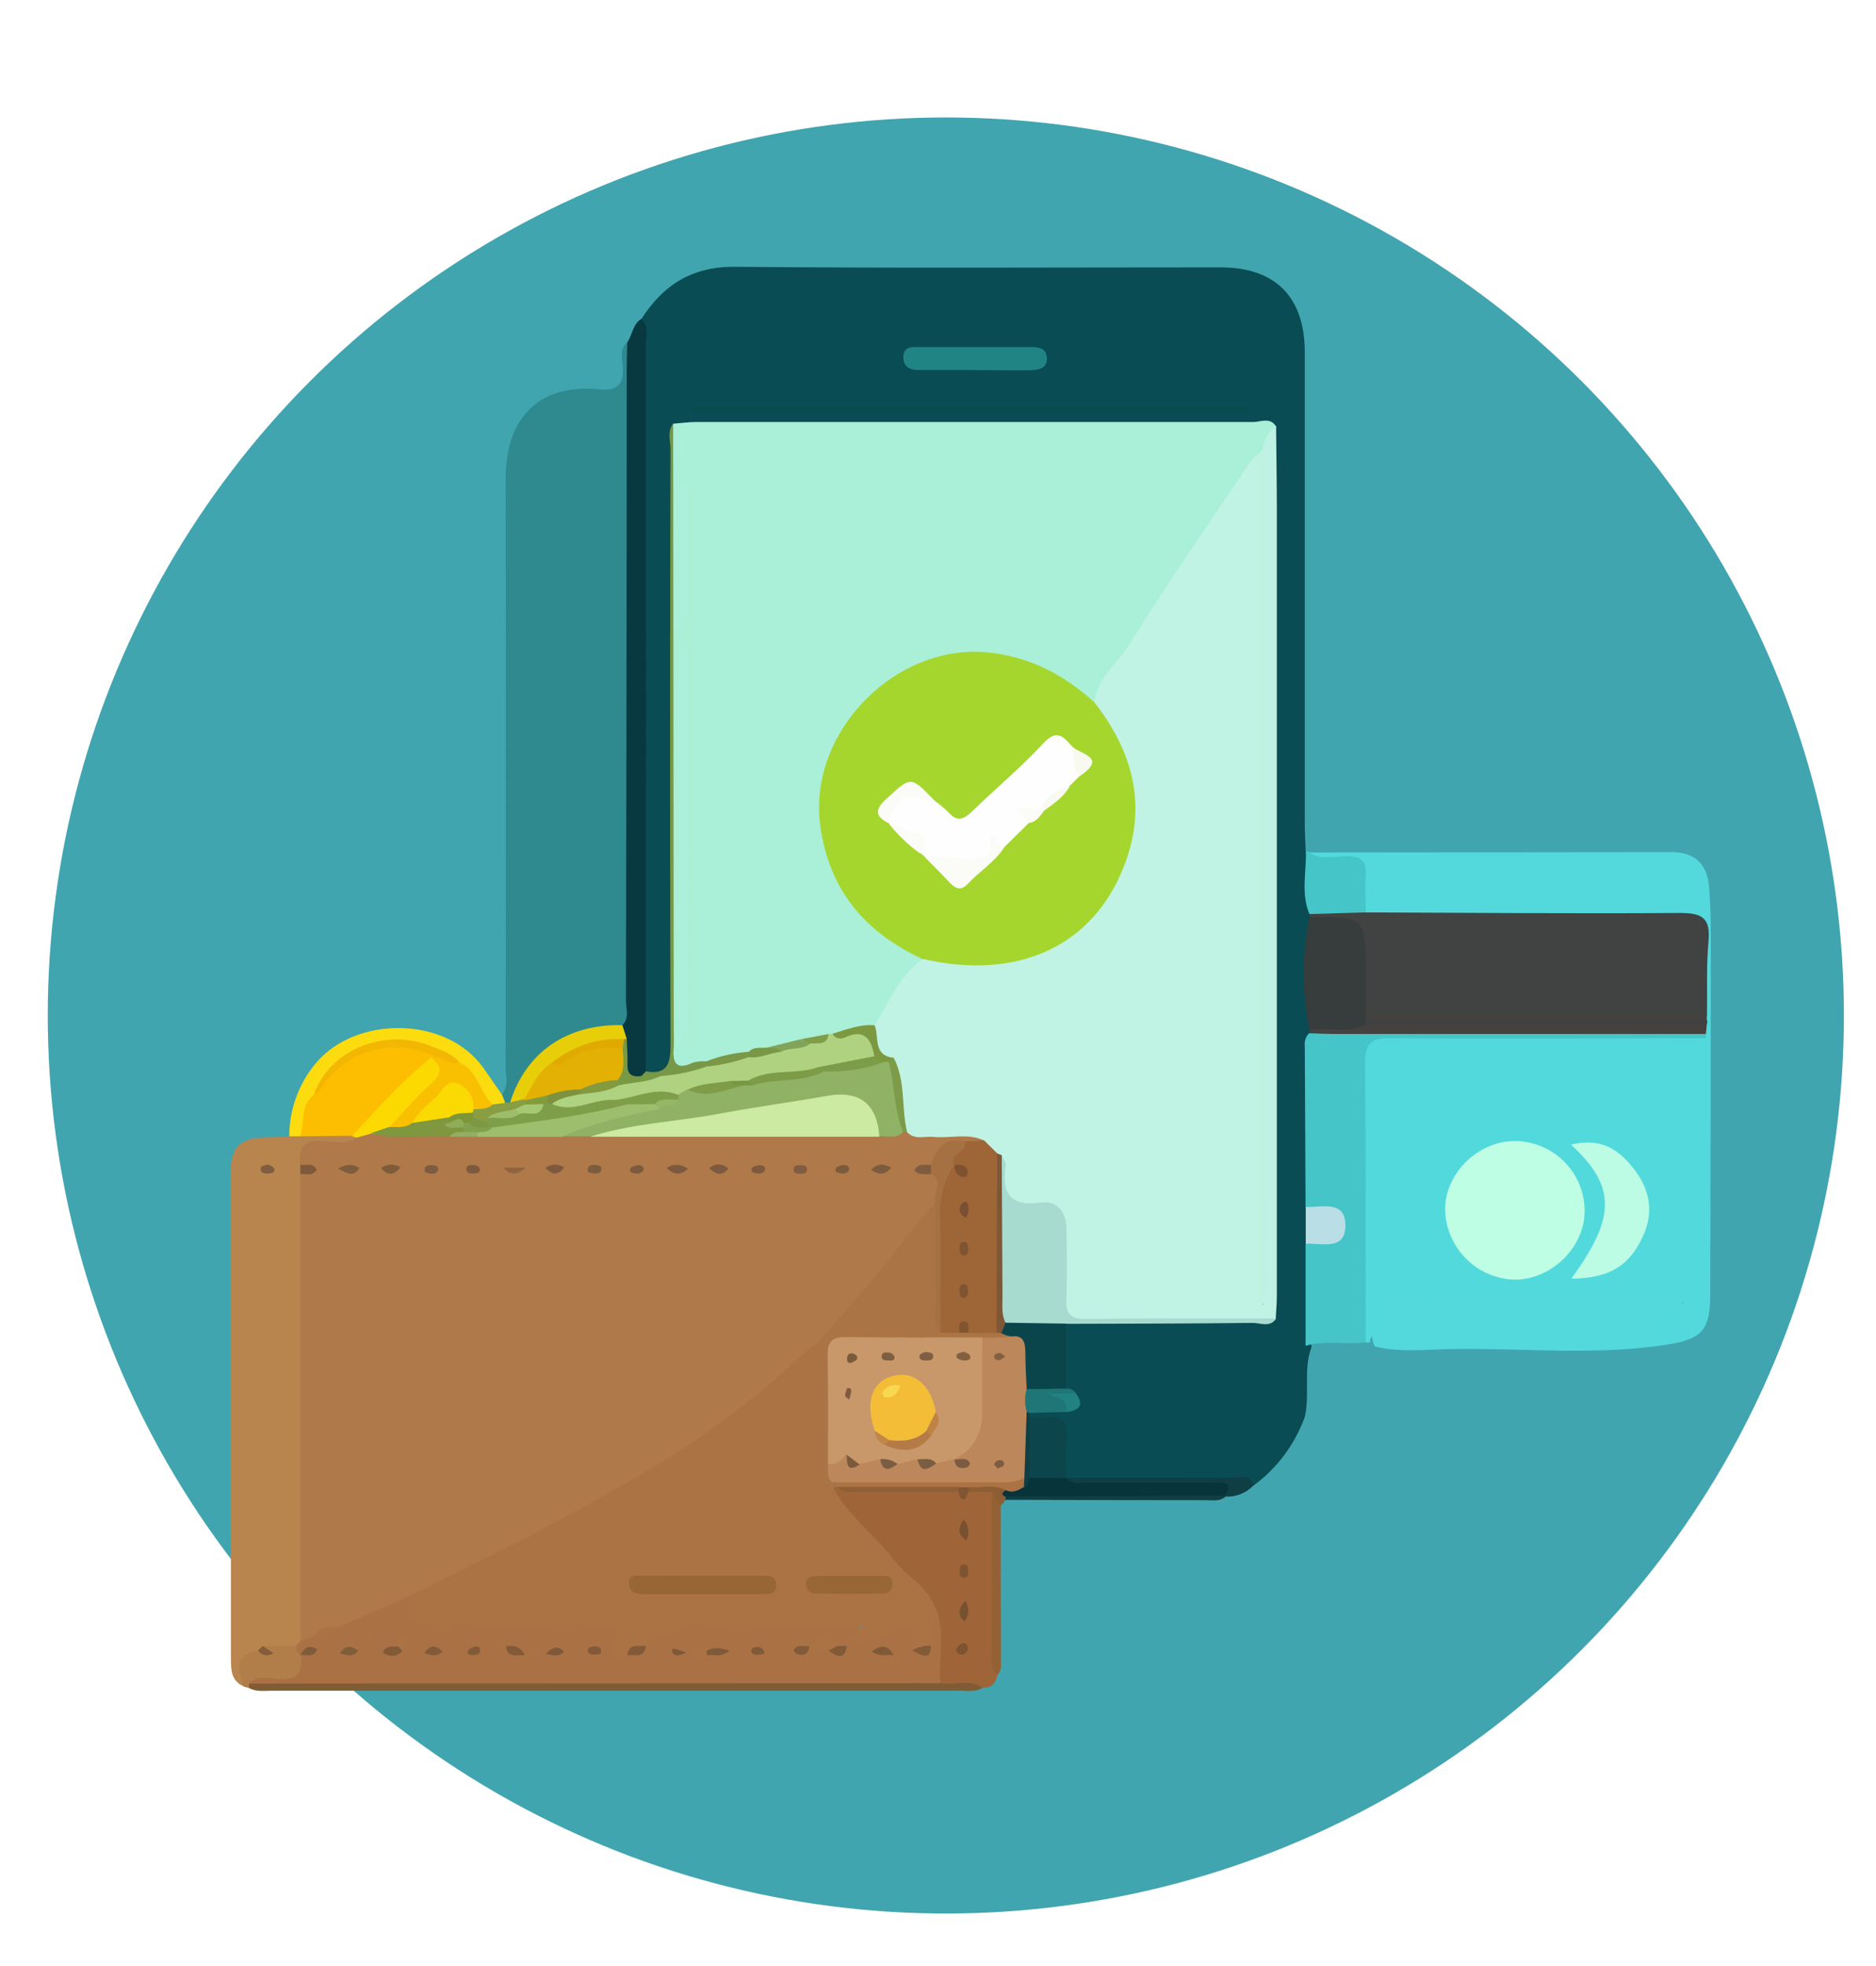 <?xml version="1.0" encoding="utf-8"?>
<!-- Generator: Adobe Illustrator 25.2.0, SVG Export Plug-In . SVG Version: 6.00 Build 0)  -->
<svg version="1.1" id="Layer_1" xmlns="http://www.w3.org/2000/svg" xmlns:xlink="http://www.w3.org/1999/xlink" x="0px" y="0px"
	 viewBox="0 0 993.5 1041" style="enable-background:new 0 0 993.5 1041;" xml:space="preserve">
<style type="text/css">
	.st0{fill:#41A5AF;}
	.st1{fill:#094C53;}
	.st2{fill:#2E8A8E;}
	.st3{fill:#B8854F;}
	.st4{fill:#53D9DC;}
	.st5{fill:#9F6538;}
	.st6{fill:#083941;}
	.st7{fill:#805C34;}
	.st8{fill:#FCDC0E;}
	.st9{fill:#46C5C8;}
	.st10{fill:#B17E49;}
	.st11{fill:#946134;}
	.st12{fill:#0F3E45;}
	.st13{fill:#8D5D33;}
	.st14{fill:#AAF0D8;}
	.st15{fill:#414242;}
	.st16{fill:#45C5C8;}
	.st17{fill:#BFF2E5;}
	.st18{fill:#A7DBCF;}
	.st19{fill:#373C3D;}
	.st20{fill:#44413E;}
	.st21{fill:#779846;}
	.st22{fill:#218484;}
	.st23{fill:#0B454C;}
	.st24{fill:#094C4C;}
	.st25{fill:#0C464C;}
	.st26{fill:#BADEE6;}
	.st27{fill:#207576;}
	.st28{fill:#218281;}
	.st29{fill:#E8CD09;}
	.st30{fill:#899E43;}
	.st31{fill:#AF794A;}
	.st32{fill:#AA7244;}
	.st33{fill:#FDBE01;}
	.st34{fill:#FCDA01;}
	.st35{fill:#805D3E;}
	.st36{fill:#7E593B;}
	.st37{fill:#835D39;}
	.st38{fill:#52D9DC;}
	.st39{fill:#3F4245;}
	.st40{fill:#AB7344;}
	.st41{fill:#8E5E34;}
	.st42{fill:#775231;}
	.st43{fill:#775131;}
	.st44{fill:#7D5330;}
	.st45{fill:#7F5430;}
	.st46{fill:#805531;}
	.st47{fill:#789A44;}
	.st48{fill:#F9C002;}
	.st49{fill:#F3B602;}
	.st50{fill:#06343A;}
	.st51{fill:#C0F3E4;}
	.st52{fill:#A5D62E;}
	.st53{fill:#AFD281;}
	.st54{fill:#BFF3DF;}
	.st55{fill:#ABF0DA;}
	.st56{fill:#AAEFD4;}
	.st57{fill:#7C9942;}
	.st58{fill:#7A9846;}
	.st59{fill:#80A55A;}
	.st60{fill:#799845;}
	.st61{fill:#809D4A;}
	.st62{fill:#7D5736;}
	.st63{fill:#BC875A;}
	.st64{fill:#AB7445;}
	.st65{fill:#E3B004;}
	.st66{fill:#E1AA01;}
	.st67{fill:#FADA02;}
	.st68{fill:#7F9E4A;}
	.st69{fill:#A6C774;}
	.st70{fill:#9DBD6B;}
	.st71{fill:#7D9636;}
	.st72{fill:#829C3B;}
	.st73{fill:#7B9945;}
	.st74{fill:#9E6537;}
	.st75{fill:#90B265;}
	.st76{fill:#CCEAA1;}
	.st77{fill:#9DBE6C;}
	.st78{fill:#A57143;}
	.st79{fill:#7F973F;}
	.st80{fill:#7C9C49;}
	.st81{fill:#7E5C3A;}
	.st82{fill:#8F643E;}
	.st83{fill:#7D5B3F;}
	.st84{fill:#7E5C3D;}
	.st85{fill:#7D593E;}
	.st86{fill:#7D5A3F;}
	.st87{fill:#805C40;}
	.st88{fill:#7C5B3D;}
	.st89{fill:#7E593D;}
	.st90{fill:#7F5C3E;}
	.st91{fill:#7C5C3E;}
	.st92{fill:#7F5B3F;}
	.st93{fill:#7D5A3E;}
	.st94{fill:#7E5A3D;}
	.st95{fill:#93AE61;}
	.st96{fill:#845B3A;}
	.st97{fill:#825A38;}
	.st98{fill:#815D39;}
	.st99{fill:#825A39;}
	.st100{fill:#825B3A;}
	.st101{fill:#815B38;}
	.st102{fill:#7F5A39;}
	.st103{fill:#825B39;}
	.st104{fill:#805B39;}
	.st105{fill:#815A38;}
	.st106{fill:#7F5A3A;}
	.st107{fill:#815A3A;}
	.st108{fill:#7E5938;}
	.st109{fill:#BEFEE4;}
	.st110{fill:#BCFCE4;}
	.st111{fill:#986635;}
	.st112{fill:#996636;}
	.st113{fill:#849A3E;}
	.st114{fill:#FDFEFD;}
	.st115{fill:#FBFBF7;}
	.st116{fill:#F8FAF1;}
	.st117{fill:#7D9C48;}
	.st118{fill:#7F9E49;}
	.st119{fill:#7F9D48;}
	.st120{fill:#7C923F;}
	.st121{fill:#799742;}
	.st122{fill:#C8986B;}
	.st123{fill:#7B5B41;}
	.st124{fill:#7B5D42;}
	.st125{fill:#7A5D42;}
	.st126{fill:#7D5C44;}
	.st127{fill:#826041;}
	.st128{fill:#7B5A3C;}
	.st129{fill:#805530;}
	.st130{fill:#8FAC59;}
	.st131{fill:#82A14D;}
	.st132{fill:#7F5431;}
	.st133{fill:#7E5230;}
	.st134{fill:#795031;}
	.st135{fill:#96B767;}
	.st136{fill:#F4BD38;}
	.st137{fill:#B57B47;}
	.st138{fill:#7E5F43;}
	.st139{fill:#816042;}
	.st140{fill:#BF8345;}
	.st141{fill:#7D5F42;}
	.st142{fill:#795B3C;}
	.st143{fill:#C0864A;}
	.st144{fill:#7F5A3F;}
	.st145{fill:#FAD750;}
</style>
<circle class="st0" cx="500.9" cy="537.8" r="475.6"/>
<g>
	<path class="st1" d="M691,750.4c-5.3,14.6-14.7,27.2-27.2,36.4c-27-1.6-53.9-0.3-80.9-0.8c-5.7,0-11.5,0.8-16.9-1.9
		c-3.7-2.8-5.4-7.5-4.5-12c1.8-12.6-3.6-19.1-15.9-20.5c-1.1-0.8-1.6-2.3-1.2-3.6c5-4.6,11.1-3,16.8-3.4c3.3-0.5,8.8,0.9,5-5.8
		c-1.9-1.8-3.2-4-4-6.4c-0.8-10.9-3.7-22.1,2.6-32.4c4.8-3.1,10.3-2.5,15.5-2.5c25.8,0,51.7,0,77.5,0c4.8,0,10.1,1.3,13.6-3.6
		c2.1-5.6,1.2-11.5,1.2-17.2c-0.3-143.9,0-287.8-0.2-431.7c0-5,0.9-9.9-1.5-14.6c-4.2-3.5-9.3-2.8-14.2-2.8c-96.2,0-192.5,0-288.7,0
		c-2.5-0.3-4.9,0.2-7.1,1.4c-4.5,5-2.9,11-2.9,16.5c-0.1,99.1-0.1,198.3,0,297.4c0,5,0.2,9.9-0.2,14.9c-0.9,11.5-4.1,13.5-16.2,10.4
		c-3.9-5-3.5-10.8-3.5-16.5c-0.1-122.2-0.1-244.4,0-366.6c0-5.4,1.7-10.6,1.4-15.9c11.6-18.2,26.8-28.1,49.8-27.9
		c85.7,0.8,171.4,0.3,257.1,0.3c29.1,0,44.6,15.7,44.6,45.1c0,83.2,0,166.5,0,249.7c0,5,0.3,9.9,0.5,14.9c5.7,9.9,1.6,21.1,3.9,31.5
		c0.1,1.4,0.1,2.9,0,4.3c-1.3,19.3-1.3,38.7,0,58c0.1,1.5,0.1,3,0,4.5c-1.7,29.7,0,59.6-0.9,89.3c0.3,6.9,0.3,13.9,0,20.8
		c0.4,18,0.4,35.9,0,53.9C690.1,725.3,693.8,738.2,691,750.4z"/>
	<path class="st2" d="M265.8,579.7c3.7-4.3,2-9.5,2-14.3c0.1-104.1,0.1-208.2,0-312.3c0.1-25,10.9-41.5,30.8-46
		c6-1.3,12.2-1.6,18.4-0.9c10.8,1.2,13.8-3.5,12.7-13.4c-0.4-3.9-1.4-8.3,2.5-11.5c4.6,4.6,4,10.6,4,16.3
		c0.1,109.5,0.1,219.1,0,328.6c0.4,4.9-0.4,9.9-2.2,14.5c-2.1,3.6-5.6,4.5-9.4,5c-25.3,2.2-42.6,15.2-52.7,38.2
		c-0.8,1.1-2,1.7-3.3,1.7C266.1,584.4,264.3,582.9,265.8,579.7z"/>
	<path class="st3" d="M129.3,893.2c-6.7-2.7-7-8.5-7-14.3c0-86.4,0-172.8,0-259.2c0-12.2,5.1-16.9,17.3-17.3c4.5-0.2,9-0.3,13.5-0.5
		c1.8-1.2,3.8-2.2,6-2.8c8.6-1.1,17.4-0.9,26,0.4c1.3,0.4,2.5,1.1,3.5,2c-1.7,9-9.1,5.9-14.4,6.3c-6.8,0.5-12.2,1.6-11.9,10.1
		c0,2.2,0,4.3,0.2,6.5c0.6,77.6,0.2,155.2,0.2,232.7c0,3.3-0.3,6.6-1,9.9c-0.4,2.2-1.6,4.2-3.3,5.7c-5,3-10.4,2.1-15.7,2.5
		c-1.8,0.1-3.5,0.6-5.1,1.4C127.4,878.1,132.6,887.8,129.3,893.2z"/>
	<path class="st4" d="M693.7,451.5l191.7-0.2c11.9,0,18.5,6.1,19.6,17.7c0.8,8.6,1,17.3,1,25.9c0,63.5-0.1,127-0.3,190.5
		c0,17.2-3.5,22.3-16.8,25.6c-40.7,7.8-81.9,2.5-122.8,3.5c-12.6,0.3-25.5,1.7-38-1.4c-5.3-10.1,3.9-27.8,15.1-27.4
		c25.9,1,51.6-1.7,77.5-0.8c10.2,0.3,19,0.9,20.9,13.7c0.5,3.7,3.8,6.1,7.4,7.9c-5.8-14.9-2.1-20.8,13.2-21.3
		c6.6-0.4,13.2-0.2,19.8,0.3c3.8,0.4,8,1.2,9.1,5.2c1.5,5.5-4.1,5-7,6.5c-1.8,1-3.8,1.6-4.6,4.5c2.1,2.7,6,3.1,8.6,1
		c0.6-0.5,1.2-1.1,1.6-1.8c4.6-7.8,11.3-14.1,11-25c-0.8-41.1-0.4-82.3-0.3-123.4c0-1.3,0-2.7,0.1-4c0-2.1,0-4.1,0-6.2
		c0-1.4,0-2.8,0-4.3c0-1.4-0.1-2.9-0.3-4.4c-0.2-10.3,0-20.6-0.2-30.9c-0.2-14.1-1.4-15.5-15.7-15.6c-47-0.2-93.9,0-140.8-0.1
		c-6.5,0-13.2,0.8-19.4-2.3c-5.1-4.3-4.4-10.3-4.4-15.9c0-8.2-3.3-11.7-11.7-11.9C702.9,456.8,696,459.4,693.7,451.5z"/>
	<path class="st5" d="M528.3,886.9c-0.8,4.4-3.2,7-7.9,7c-7.6-1.1-15.6,2.3-23-1.9c-6-11.8-0.6-24.8-3.6-36.8
		c-1.5-5.2-4.5-9.7-8.6-13.1c-14.3-12.9-25.8-28.4-39.3-42.1c-3.4-3.4-9-7.1-3.6-13.2c1.3-0.4,2.6-0.6,3.9-0.4
		c19.3,0.9,38.7-0.7,57.9,0.8c3.9,1.7,7.8,2.6,11.9,0.4c4.3-0.5,8.4-0.5,11,3.8c1.7,26.9,0.3,53.9,0.7,80.8
		C527.5,877.1,527.7,882,528.3,886.9z"/>
	<path class="st6" d="M329.6,542.9c3.9-3.8,1.9-8.6,1.9-12.9c0.2-111.3,0.4-222.6,0.4-333.8c0-5,0.2-9.9,0.3-14.9
		c2.7-4,2.9-9.5,7.3-12.4c4.5,4,2.5,9.3,2.5,14c0.1,128.1,0.1,256.3,0,384.4c-0.4,2.1-2,3.8-4.1,4.2c-13.5-1.2-7.3-12.2-9.3-19
		C328.6,549.2,327.1,545.9,329.6,542.9z"/>
	<path class="st7" d="M497.9,891.3c7.4,1.3,15.4-2.3,22.4,2.5c-3.8,2.5-8,1.6-12.1,1.6c-121.5,0-243,0-364.5,0
		c-4.1,0-8.3,0.7-12.1-1.6c-0.6-1.6,0.1-3.4,1.7-4.1c12.1-3.4,24.6-2.1,36.8-2.2c103.8-0.3,207.6-0.3,311.3,0
		C487.2,887.5,493.2,887.1,497.9,891.3z"/>
	<path class="st8" d="M159,601.8h-5.8c0-14.1,4.9-27.7,13.9-38.5c20.8-25.4,69.1-25.6,88.9,2.3c3.3,4.7,6.5,9.4,9.9,14.2l1.7,4.4
		c-1.4,2.1-4.1,3.1-6.5,2.5c-9.9-4.6-10.2-17.3-19.7-22.3c-17.3-12-35.4-14.4-54.5-4.2c-8.4,4.5-15,11.7-18.7,20.5
		C163.5,586.9,165.2,596.1,159,601.8z"/>
	<path class="st9" d="M693.7,451.5c5.9,4.2,12.6,2,18.9,1.9c7.7-0.1,11.4,2,10.7,10.3c-0.5,6.5,0,13,0,19.5
		c-9.8,5.8-19.8,4.6-29.8,1c-4.6-10.8-1.7-22.1-1.9-33.1C692.3,450.8,693.1,451,693.7,451.5z"/>
	<path class="st10" d="M131.9,891.7c0,0.7,0,1.5-0.2,2.2l-2.5-0.6c-3.6-8.7-5.2-16.6,7.4-19.1c3.8,2.2,2-1.2,2.5-2.5h17.3
		c2,1.5,3.6,3.5,4.4,5.9c0.4,1.2,0.7,2.5,0.7,3.8c0.2,6.8-3.1,9-9.7,9S138.4,888.6,131.9,891.7z"/>
	<path class="st11" d="M528.3,886.9c-4.5-3.3-3-8.1-3-12.4c0-28.1,0-56.3,0-84.4c6.1-0.4,3.3,5,4.7,7.4c0,27.1,0,54.2,0.1,81.3
		C530.1,881.5,530.7,884.5,528.3,886.9z"/>
	<path class="st12" d="M564.8,782.5c29.2,0,58.4,0,87.6,0.1c4.1,0,9.5-2.5,11.4,4.1c-3.8,4-9.1,6.1-14.6,5.9l-1.7-1.2
		c-3.4-4.2-8.3-2.8-12.6-2.9c-18.4-0.2-36.8,0-55.2-0.2c-5.2,0-10.8,0.8-14.9-3.9C564.8,784,564.8,783.3,564.8,782.5z"/>
	<path class="st12" d="M649.1,792.6c-3.2,2.7-7,1.9-10.6,1.9c-35.4,0-70.7-0.1-106.1-0.2c-0.2-1.6,0.7-3.2,2.2-3.9
		c10.4-2.9,21-1.9,31.6-1.9c22.5,0,44.9,0,67.3,0c5.2,0,10.7-0.8,15.2,3.2L649.1,792.6z"/>
	<path class="st13" d="M532.4,792.6c0.1,0.6,0.1,1.3,0,2l-2.5,2.9l-4.7-7.4h-12.4c-0.8-1-0.7-2.5,0.3-3.4c5.6-3,12.4-3.1,18.1-0.4
		C534.2,787.9,532.6,790.3,532.4,792.6z"/>
	<path class="st14" d="M356.5,224.4c4.1-0.3,8.1-0.9,12.2-0.9c98.3,0,196.7,0,295,0c4,0,9-2.8,12.2,2.5c-2.5,4.2-3.1,9.2-5.9,13.1
		c-0.9,1.4-1.9,2.8-3,4.1c-28.1,41.5-55.6,83.4-83.7,124.7c-0.9,1.8-2.3,3.4-4,4.6c-6,0-9.3-5-13.6-7.8
		c-34.7-24.5-76-21.2-105.3,8.5c-30.8,31.2-30.5,81.6,0.7,112.4c4.3,4.2,9,7.9,14.1,11.1c4.8,3,10.7,4.5,13.7,9.9
		c-6.9,13.5-15.5,26.1-25.6,37.5c-6.9,2.6-14.1,3.8-21.2,5.9c-1.2,0.3-2.5,0.5-3.6,0.7c-5,0.3-9.5,2.2-14.3,2.7
		c-5.9,1.3-12,2.2-17.8,3.8c-3.7,0.8-7.4,1.7-11,2.8c-8,2-16.2,3.4-24.2,5.6c-15.3,2.3-15.3,2.3-15.4-12.9c0-105.8,0-211.5,0-317.3
		C355.4,231.7,355.6,228,356.5,224.4z"/>
	<path class="st15" d="M693.4,484.1l29.9-0.9c55.5,0.2,111,0.7,166.4,0.3c11.7,0,16.2,2.6,15.1,14.9c-1.2,13-0.6,26.2-0.8,39.4
		c-4,3.7-9,3.5-13.9,3.5c-51.3,0-102.6,0-153.9,0c-4.1,0.4-8.2-0.2-12-1.9c-4.8-3.9-4.3-9.5-4.5-14.9c-0.3-5.7,0-11.5,0-17.3
		c-0.1-16.1-0.1-16.1-15.8-17.8c-3.7-0.4-7.4-0.5-10.2-3.6C693.5,485.2,693.5,484.6,693.4,484.1z"/>
	<path class="st16" d="M723.2,710.9c-10.5,1.4-21.3-1.2-31.8,1.8c0-18,0-36,0-53.9c3.1-3.2,7.6-2.5,11.4-3.6c3.3-1,6.1-2.7,5.7-6.7
		c-0.3-3.3-2.9-4.7-5.7-5.5c-3.8-1.1-8.2-0.4-11.4-3.6c-0.1-28.5-0.3-57-0.4-85.5c-0.3-2.5,0.5-4.9,2.3-6.7c4.6-3.7,10.1-3,15.4-3
		c59.8,0,119.5,0,179.3,0c5.3,0,10.8-0.8,15.3,3.3c0.1,0.8,0.1,1.7,0,2.5c-5.4,5.1-12.3,4.1-18.7,4.2c-46.5,0-93,0-139.5,0
		c-17.6,0-18,0.4-18,17.9c0,38.7,0,77.4,0,116.1C727.4,695.9,726.1,703.7,723.2,710.9z"/>
	<path class="st17" d="M668.7,238.2c0.8-5,2.5-9.5,7.1-12.3c0.1,14.9,0.4,29.7,0.4,44.6c0,138.5,0,277,0,415.6
		c0,4.1-0.4,8.2-0.6,12.4c-1.2,0.6-2.7,0.2-3.3-1c-0.1-0.2-0.2-0.4-0.2-0.6c0.7-21.2,0-42.4,0.4-63.6c-0.1,16.6,0,33.1-0.3,49.7
		c0,2.5,3.6,9.2-4.7,7.2c-2.9-4.5-2.3-9.5-2.3-14.4c0-139.9,0-279.7,0-419.5C665.2,249.9,665.3,243.8,668.7,238.2z"/>
	<path class="st18" d="M673.7,698.2l2.1,0.2c-3.3,4.8-8.3,2.2-12.4,2.2c-32.9,0.4-65.7,0.4-98.6,0.5c-10.8,5.7-21.8,4.5-32.8,1
		c-3.3-2.5-5.1-6.5-5-10.6c-0.4-24.4-0.6-48.8,0.1-73.2c0.1-2,0.9-4,2.1-5.6c7.4-1.5,6.5,4.8,6.8,8.3c0.6,8,4.1,11.3,12.2,12.2
		c15.6,1.8,19.8,6.8,20.3,22.4c0.3,8.6,0.4,17.3,0,25.9c-0.4,9.5,3.6,13.3,13.1,13.2c24.8-0.2,49.5-0.2,74.3,0
		C662,694.7,668.3,694,673.7,698.2z"/>
	<path class="st19" d="M693.5,485.7c29.7,0,29.7,0,29.7,30v22c0.9,1.1,1.5,2.5,1.5,3.9c-0.1,1.4-0.7,2.8-1.8,3.8
		c-9.8,1.6-19.7,1.6-29.5-0.2C689.5,525.5,689.5,505.3,693.5,485.7z"/>
	<path class="st20" d="M693.5,545.1c9.9-1.3,20.2,2.7,29.7-2.5c3.9-3.2,8.6-2.5,13.1-2.5c51.5,0,103,0,154.5,0
		c4.5,0,9.1-0.7,13.1,2.5c-0.1,1.6-0.3,3.2-0.5,5c-65.1,0-130.1,0-195.2,0c-5,0-9.9-0.2-14.9-0.4
		C693.5,546.5,693.5,545.8,693.5,545.1z"/>
	<path class="st21" d="M356.5,224.4c0.1,106.8,0.2,213.7,0.3,320.5c0,3.3,0.2,6.6,0,9.9c-0.7,7.9,1.1,12.2,10.1,8
		c2.4-0.7,4.9-0.9,7.4-0.7c0.8,1.1,0.9,2.6,0.2,3.9c-7.2,6.7-16.4,6.2-25.2,7.2c-3.5-0.2-7.1-0.3-9.7-3.3l2.5-2.5
		c10.7,1.8,13-3.4,13-13.3c-0.3-105.5-0.3-211,0-316.5C355,233.2,353.3,228.4,356.5,224.4z"/>
	<path class="st22" d="M516.5,196h-29.6c-4.6,0-8.4-1.3-8.5-6.6c-0.1-6.2,4.7-5.6,8.8-5.6c19.3,0,38.6,0,57.9,0c4.2,0,9,0.1,9.3,5.6
		c0.3,6.3-5,6.6-9.5,6.7C535.4,196.2,526,196,516.5,196z"/>
	<path class="st23" d="M532.3,700.5l32.5,0.5c0,11.4,0,22.9,0,34.3c-6.6,5.2-13.7,3.9-21,1.9c-4.8-3.1-4.3-8.2-4.6-12.9
		s0-9.7-4.2-13.3c-2.1-1.4-4-3-5.6-5C528.7,703.4,528.7,701,532.3,700.5z"/>
	<path class="st24" d="M366.9,215.8h293.6v1.7H366.7L366.9,215.8z"/>
	<path class="st25" d="M545.2,750.4c2.9,0.2,5.8,0.2,8.6,0c8.7-1.1,11.8,2.6,11.1,11.2c-0.6,7-0.1,14-0.1,21l0,0
		c-6.8,5.1-13.6,4.5-20.5,0.4C540.5,772,539.3,761.1,545.2,750.4z"/>
	<path class="st26" d="M691.5,639.2c8.4,0.4,21-3.9,21,9.8c0,13.6-12.6,9.2-21,9.7C691.5,652.3,691.5,645.7,691.5,639.2z"/>
	<path class="st27" d="M543.7,735.7l21.1-0.3c2-0.1,4,0.8,5.1,2.5c-3.8,3.8-8.9-0.4-12.4,1.5c5.2,0,11.6-1.1,7.4,8.4l-19.8,0.5
		c-1.4,0.6-3,0.1-3.8-1.2C539.7,742.8,538.4,738.6,543.7,735.7z"/>
	<path class="st28" d="M564.8,747.9c0.9-7.4-4.8-7.7-9.9-9.9h14.9C574.7,744.6,571,746.9,564.8,747.9z"/>
	<path class="st12" d="M543.7,747.8c0.5,0.2,1,0.3,1.4,0.6c0,0.7,0,1.4,0.1,2.1v32.2c1,3.2,1.2,5.8-3.6,4.3c-1.4-1.8-2.2-4-2.5-6.2
		C540.2,769.7,534.6,757.7,543.7,747.8z"/>
	<path class="st29" d="M329.6,542.9l2.3,7.3c-0.9,0.8-1.9,1.4-2.9,2c-12.1,2-24,4.5-33.9,12.4c-7.8,4.5-10.2,13.8-17,19.1
		c-2.6,1.1-5.2,3.6-8,0.3C278.5,557.2,300.2,542.3,329.6,542.9z"/>
	<path class="st30" d="M269.9,583.9l8-1.9c0.3,0.5,0.6,0.9,0.9,1.4c0.2,1.1,0.1,2.3-0.3,3.3c-1.4,1.8-3.5,3-5.7,3.3
		c-4.2,1.3-8.6,1.8-12.4,4.2c-0.9,0.7-1.9,1.2-3,1.6c-3,0.7-6-0.6-7.6-3.1c-0.5-1.1-0.8-2.3-0.7-3.5c0.2-1.2,0.8-2.2,1.7-3.1
		c3.1-2.7,6.9,0.1,10.2-1.2l6.6-0.8C268.3,584,269.1,583.9,269.9,583.9z"/>
	<path class="st31" d="M159.1,869.2V621.6c2.5-1.6,2.2-3.2,0-4.8c-1.3-9.2,1.8-13.5,11.9-12.6c5.8,0.5,12.2,2.1,17.8-1.8
		c1.8-3.2,5.4-5,9.1-4.4c13.5,1.4,27,0,40.5,0.5h15.5c14.5,0.3,28.9-0.5,43.4-0.3c5.4,0.5,10.8,0.2,16.3,0.3
		c49.8-0.2,99.5-0.9,149.3-0.3c5.1,0.4,10.2,0.2,15.2-0.5c1.4-0.1,2.9-0.1,4.3,0c8.5,1.1,17.2,0.5,25.7,0.9c4.7,0.2,10.1-0.7,12.8,5
		c-1.7,3.6-5.2,3.7-8.5,4.2c-8.8-1.8-13.3,3.7-17.2,10.1c-0.7,0.7-2.1,0.5-2.5,1.9c0.8,0.1,1.5,0.4,2.2,0.8
		c6.5,4.3,3.8,10.1,2.6,15.7c-9.9,16.5-22.6,30.8-34.7,45.6c-8.5,10.9-17.8,21.2-28,30.6c-37.1,36-79.8,64.2-125.1,88.9
		c-31.4,17.1-63.3,33.1-95.7,48c-11,5.8-22.4,10.6-34.3,14.4c-4.5,0.7-8.7,2.2-12.6,4.6C164.6,869.4,162,870.9,159.1,869.2z"/>
	<path class="st32" d="M178.8,861.8l34.7-14.9c4.6-1.3,5,2.7,7,5c5.3,6.1,9.6,15.7,20.3,7.2c2.4-1.7,5.4-2.3,8.3-1.8
		c21.9,2.7,44,3.2,66,1.5c8.9-0.6,15.9,1.2,12.8,12.9c-0.9,3.5,1.2,4.2,4.2,3c3.8-0.7,7.3-2.4,10.2-5c11-9,25.3-12.9,39.3-10.5
		c18.5,2.5,36.8-4.1,55.2-0.7c2.5,0.2,5,0.2,7.4,0.1c4,0.2,9.5-0.8,11.2,3.3c2,4.8-4.6,5.8-6.5,9.2c-1.1,1.4-2.9,2.1-4.6,1.8
		c-4.8-3-9.9-4.2-15.1-1.6c0,0-0.3,0-0.4,0.3c1-1.3-0.3,0.7,1-0.5c2.5,3.5,5.4,2.3,8.5,1.4c3.9,0.9,8,3.5,11-1.7
		c7.6-9.1,19.1-8.3,29.1-10.5c8.4-1.9,7.6,6.1,8.1,11.5c2.7,2.5,3.9,0.9,4.7-1.7c1.3-6.2-0.5-13,4.4-18.3
		c5.2,12.9,1.2,26.4,2.5,39.6l-366,0.2c4.3-4.8,10.1-2.8,15.1-2.5c10.1,1,13.4-3.2,12.1-12.6c1.6-0.2,0.4,1.4,0.8-0.1
		c0.2-0.8-0.6-0.9-0.8,0.1c-1.7-1-2.7-3-2.5-5l2.5-2.5l7.4-2.5C170.1,863.8,176.1,866.6,178.8,861.8z"/>
	<path class="st33" d="M159,601.8c2.5-7.4-0.2-16.4,7.4-22.1c16.4-25.7,38.9-33.4,64.7-22.1c0.4,1.1,0.2,2.4-0.6,3.3
		c-10.8,9.4-20.2,20.3-30.5,30.2c-3.9,4.2-8.5,7.8-13.5,10.4L159,601.8z"/>
	<path class="st34" d="M186.4,601.7c13.3-14.5,26.6-29.1,41.9-41.7c9.9,5.6,10.3,6.9,2.8,14.7c-7.8,8.2-15.7,16.5-24.3,24
		c-3.1,1.8-6.8,2.4-10.4,1.7l-7.6,2.1L186.4,601.7z"/>
	<path class="st35" d="M142,616.7c0.8,0.5,2.8,1.1,3.2,2.2c0.7,2.3-1.5,2.5-3.1,2.6s-3.5,0-4-1.8C137.5,617.3,139.8,617.4,142,616.7
		z"/>
	<path class="st36" d="M159,616.9c2.9,0.6,6.5-1.5,8.7,2.5c-2.1,4-5.7,1.9-8.6,2.5L159,616.9z"/>
	<path class="st37" d="M139.1,871.7l5.7,3.8c-2.5,1.9-6,1.4-7.9-1.1c-0.1-0.1-0.2-0.2-0.2-0.4L139.1,871.7z"/>
	<path class="st38" d="M723.2,710.9c0-49,0.2-98.1-0.3-147.1c-0.1-10.6,2.5-14.1,13.6-14c55.6,0.5,111.3,0.1,166.9,0
		c0.1,45,0.2,89.9,0.2,134.8c0,4.7,1.2,9.9-6.6,10.8c-3.4,0.4,1.2,7.4-5.4,9.7c-3.4,1.5-7,2.5-10.6,3.2c-4.6,0.5-6.7-1.9-7.6-6.1
		c-1.2-5.6,2.5-7.2,6.6-8.5c3-0.9,6.6,1,11.6-3.9c-12.9-1.8-26-2-39-0.5c-4.2,0.4-2.9,5.1-3.3,8.2c-0.9,5.7,2,8.3,8.4,9.1
		c-16.9,3.3-17.1,3.3-20.7-12.5c-1.1-5-3.9-5.8-7.9-5.5c-23.7,1.8-47.7-4.1-71.1,3.5c-2.9,0.9-4.3-1.1-6.5-2
		c-11-4.6-17.9-1.4-18.1,10.1c0,7-8.2,5.2-7.9,10.7l-1.2,0.2L723.2,710.9z"/>
	<path class="st20" d="M723.2,540.1v-2.5h180.7v2.5c-1.4,0.8-3.1,1.2-4.7,1.1H727.9C726.3,541.3,724.6,541,723.2,540.1z"/>
	<path class="st39" d="M723.2,540.1h180.7c0.4,0.7,0.4,1.6,0,2.3H723.2V540.1z"/>
	<path class="st38" d="M792.6,706.4H829v1.2h-36.4V706.4z"/>
	<path class="st38" d="M738.1,706.6H772v1h-33.9V706.6z"/>
	<path class="st40" d="M483.1,874.1c0-7.4,3.7-17-11.2-9.2c-6.4,3.4-15.8,3.6-23.4,6.8l0,0c-0.2-4,2.8-6.4,8.3-10.6
		c-22.3,2.9-40.9-2.9-59.9,2.9c-6.4,1.9-15.4-1.8-23.3-2.3c-11.8-0.6-21.4,5.6-31.6,9.9c-2.5,3.3-7.4,1.5-9.9,5
		c-2,2.8-4.8,2.8-7.7,1.9c2.7-3.3-3.2-6.1-0.5-9.7c5.6-7.3-0.2-7.2-5-7c-7.6,0.3-17.3,3.9-22.3,2.6c-15.2-4.1-30.5,0.8-45.1-3.6
		c-3.3-1-6.6-2.5-9.2,0.4c-9.2,9.9-16.3-0.4-24-2.8c-4.5-1.4,2.5-10.1-5.2-11.6c44.3-21,88-43.3,130.2-68.2
		c29-17.1,56-37.3,80.6-60.3c3-2.8,6.5-5,9.7-7.4c8.3,2.1,5.5,9.1,5.7,14.1c1,20.1-1.1,40.3,1.3,60.4c0.1,0.7,0.3,1.5,0.4,2.2
		c8.1,15.2,22.3,25.3,32.6,38.7c6.8,8.9,18,14.1,21.8,25.6c-0.7,6.7,0.2,13.5-2.5,19.8C490.4,874.2,486.6,875.1,483.1,874.1z"/>
	<path class="st40" d="M542.5,782.5l-0.3,5c-2.5,4.2-5.6,5.7-9.6,1.7c-6.4-3.5-13.3-0.9-19.8-1.6c-2,1.3-4.4,1.7-6.7,1.2
		c-20.9-0.8-41.8,1.5-62.6-1.2H441c-0.8-1.4-0.2-3.2,1.2-3.9c0,0,0.1,0,0.1-0.1c19.8-5,40-1.6,59.9-2.1
		C515.7,781.2,529.2,779.5,542.5,782.5z"/>
	<path class="st41" d="M443.5,787.5h64.4c0.6,0.6,0.8,1.1,0.6,1.7c-0.2,0.5-0.4,0.8-0.6,0.8c-17.6,0-35.2,0-52.8,0
		C451.1,789.9,446.8,791.3,443.5,787.5z"/>
	<path class="st42" d="M511.3,847.7c2,4.4,2.2,7.4-0.6,11C507,855.2,507.3,852.2,511.3,847.7z"/>
	<path class="st43" d="M510.3,804.8c2.8,2.9,3.4,7.4,1.4,11C507.3,812.9,507.1,809.8,510.3,804.8z"/>
	<path class="st44" d="M509.4,876.3c-1.8-0.1-3.4-1.1-2.9-2.9c0.5-1.5,1.7-2.6,3.2-3.1c1.8-0.5,2.9,1.1,2.8,2.9
		C512.4,874.8,511.1,876.2,509.4,876.3z"/>
	<path class="st45" d="M512.8,832.1c-0.1,1.6,0,3.5-2.3,3.5s-2.3-2-2.3-3.6s0-3.5,2.3-3.5S512.6,830.5,512.8,832.1z"/>
	<path class="st46" d="M507.8,790.2c0-0.8,0-1.6,0-2.5h5v2.5c-0.7,1.3-1.1,3.5-2,3.7C508.3,794.3,508.2,791.8,507.8,790.2z"/>
	<path class="st47" d="M330.6,550.3c0.4-0.1,0.9-0.1,1.3,0c0.1,4.4,0.6,8.9,0.4,13.2c-0.3,5.7,2.5,7,7.4,6.4l10.2,0.1
		c-5.3,8.9-13.8,6.1-21.6,6.1c-1.2-0.7-2.1-1.8-2.5-3.2c0-6,0.5-12,1.4-18C327.5,553,328.8,551.2,330.6,550.3z"/>
	<path class="st48" d="M206,597.1c7.2-7.6,13.9-15.8,21.7-22.6c6.2-5.4,6.9-9.4,0.5-14.5h2.5c5-3.4,8,2.7,12.4,2.5
		c9.9,4.3,10.8,15.9,17.8,22.5c-2.9,2.6-6.7,2.2-10.2,2.5c-10-12.4-9.9-12.4-21.2-1.3c-3.8,3.7-7,8-11,11.6
		C214.2,599.8,210,600.6,206,597.1z"/>
	<path class="st49" d="M243.1,562.4c-5,2.8-7.8-3.5-12.4-2.5c-19.9-10.3-44.3-4.9-58.1,12.7c-2,2.5-2.9,6-6.4,7.1
		c8.5-24,37.9-35.9,63.1-25.3C234.3,556.5,239.5,558.1,243.1,562.4z"/>
	<path class="st50" d="M532.7,789.2c3.6,1.8,6.6,0,9.6-1.7c2.2-0.9,2.6-2.8,2.9-4.8h19.6c3.7,4,8.5,2.3,12.8,2.5
		c21.8,0.1,43.5,0,65.3,0c4.4,0,10.6-1,5.7,6.9l-116.4,0.5C529.7,791.2,531.2,790.2,532.7,789.2z"/>
	<path class="st51" d="M521.1,604c-8.7-4.1-17.8-1-26.7-1.9c-4.7-0.5-9.9,1.8-14-2.5c-4.8-4.1-5.3-9.7-5.5-15.4
		c-0.1-7.3-0.6-14.5-5.1-20.6c-7.4-5.2-10.5-11.8-6.6-20.6c7.4-12.4,13.3-26,25.3-35.2c4.6-3.7,9.5-1.2,14.2-0.4
		c33.3,6,60.2-5.5,79.7-32.2c20.1-27.4,20.7-56.9,4.4-86.8c-2.8-5.2-8.2-9.5-7.1-16.4c1.2-13.2,12.4-20.8,18.6-31
		c20.5-33,42.7-64.9,64.4-97.2c1.1-1.2,2.3-2.2,3.7-3c2.3,4.3,1.2,8.9,1.2,13.3c0,141.7,0,283.3,0.1,425c0,4-1.5,8.2,1.2,12
		c5.1-9.3,1.8-19.3,2.3-28.9c0.6-10.9,0.1-21.9,2.5-32.8v68.8c-32.8,0-65.7,0-98.5,0.3c-8.1,0-10.9-2.5-10.5-10.6
		c0.5-12.4,0.2-24.6,0.1-36.9c0-8.8-4.6-15.2-13.3-14.1c-16.5,2.2-21.2-4.7-18.9-19.8c0.3-1.6-1.4-3.6-2.3-5.4
		c-0.7,0.9-1.8,1.2-2.8,1C524.1,610.8,520.9,608.6,521.1,604z"/>
	<path class="st52" d="M579.6,372c20.3,26,28.1,54.5,15.8,86.3c-16.5,43-56.5,61.2-107,49.5c-30-13.9-49-35.9-53.9-69.7
		c-7.4-50.7,41.2-99.5,91.9-92.2C547.4,348.8,564.4,358.2,579.6,372z"/>
	<path class="st53" d="M327.3,574.9c7.4-1.8,15.4-1.5,22.5-5c8.4-0.6,16.6-2.3,24.5-5.1c6.6-4.6,14.7-3.8,21.9-6.1
		c5.4-1.1,10.8-2.5,16.2-3.7c5.4-1.3,10.3-2.6,15.6-3.1c3.5-1.4,7.7-1.2,10.7-4.2c0.6-0.2,1.3-0.3,2-0.1c2.1,1.2,4.7,1.2,6.9,0
		c12.4-4.6,16-1.5,16.1,12.9c-8.6,6.5-19.2,5.8-29,8.2c-12.4,3-25.3,1.9-37.5,5.9c-3.2,0.7-6.4,1.1-9.7,1.2
		c-7.4,0.7-14.6,2-21.8,3.9c-2.3,1.2-4.8,1.9-7.4,2c-11.7-1.5-22.7,2.9-34.1,4c-7.1,1.3-14.2,2.5-21.3,3.5
		c-4.4,0.6-8.9,1.5-11.4-3.7c1.7-8.1,8.8-7.4,14.5-8.8C313.3,576.5,320.1,572.6,327.3,574.9z"/>
	<path class="st54" d="M668.7,691.1c-5.1-2.8-2.3-7.6-2.3-11.2c-0.2-146.4-0.2-292.7-0.2-439.1l2.5-2.5
		C668.7,389.2,668.7,540.1,668.7,691.1z"/>
	<path class="st55" d="M364.4,550c-6.1-0.9-5-5.6-5-9.6c0-62.9,0-125.8,0-188.7c0-3.9-1.2-8.7,5-9.6c1.8,2.5,1.2,5.6,1.2,8.4
		c0,63.7,0,127.4,0,191.1C365.6,544.5,366.2,547.4,364.4,550z"/>
	<path class="st56" d="M364.4,550V327.4c-5.3-14-1.8-28.5-2.2-42.7c-0.2-8.8-2.7-18.1,2.2-26.6c4.3,4.1,2.5,9.3,2.5,14
		c0.3,92.8,0.5,185.7,0.6,278.5c0,1.5,1.1,3.5-1.8,2.5C364.9,553,364.8,551.1,364.4,550z"/>
	<path class="st55" d="M364.4,258.1c0,23.1,0,46.2,0,69.3c-4,2.1-1,7-4,9.9v-110C368.8,238.7,357.1,249.5,364.4,258.1z"/>
	<path class="st57" d="M463,559.4c-1.6-9.3-5.3-14.9-15.9-9.8c-2.3,1-5.1,0.1-6.3-2.1c7.4-2.2,14.5-5.2,22.4-4.5
		c2.5,6.2-1,15.9,9.9,17.2c0.7,2.4-0.8,3.3-2.6,4.1c-1.2,0.3-2.5,0.4-3.8,0.2C464.4,563.6,461.8,563,463,559.4z"/>
	<path class="st58" d="M396.6,559.8c-7.2,2.6-14.7,4.3-22.3,5V562c7.1-2.8,14.6-4.4,22.3-5c0.6,0.4,0.8,1.1,0.6,1.7
		C397,559.5,396.8,559.8,396.6,559.8z"/>
	<path class="st59" d="M429,552.7c-4.5,3.8-10.7,1.6-15.4,4.4c-2.1-2-5.6,0.4-7.4-2.3l17.8-4.4C425.3,551.8,427.9,550.6,429,552.7z"
		/>
	<path class="st60" d="M406.1,554.8c2.5,0.5,5.6-0.4,7.4,2.3c-5.8,0.4-11.1,3.7-17.1,2.7v-2.6C399.1,554.1,402.8,555.2,406.1,554.8z
		"/>
	<path class="st61" d="M429,552.7l-5.1-2.3l14.9-2.8C438,554.1,432.8,552.1,429,552.7z"/>
	<path class="st62" d="M528,610.8l2.5,1c0.1,25.1,0.3,50.2,0.4,75.4c0,4.5-0.6,9.1,1.6,13.3l-2,5.2c-1.4,0.8-3.1,0.4-4-0.9
		c-0.1-0.1-0.1-0.2-0.1-0.3c-2.9-5.2-2.5-11-2.5-16.7c0-20.3-0.2-40.7,0-61.1C523.9,621.2,523.1,615.2,528,610.8z"/>
	<path class="st63" d="M542.5,782.5c-4.4,2.8-9.3,2.5-14.3,2.5c-29.1,0-58.2,0-87.2,0c-6.7-0.7-2.5-5.8-3.6-8.7
		c1.9-4.2,5.8-5.6,9.8-6.9c3.3,0.6,5,5.6,9.2,3.5c3-1.1,6.1-1.5,9.3-1.2c2.9,2.2,6.8,2.7,10.2,1.3c3-1.2,6.3-1.7,9.5-1.4
		c2.9,2.3,6.9,2.8,10.2,1.1c3-1,6-2.8,9.2-1c0.3,0,0.2,0.8,0.9,0.5c-0.6-0.9-0.6-2.1,0-3c8.9-7.6,11-17.3,11.3-28.7
		s-3.4-23,3.5-33.5c5.1-1.9,10.1,0,15.1,0.8c6.5-0.9,7.3,3.2,7.4,8.3c0,6.5,0.4,13,0.7,19.5c-1.1,3.9-1.1,8.1,0,12
		C543.3,759.3,542.9,770.9,542.5,782.5z"/>
	<path class="st64" d="M438.5,775.2c0.3,3.5-1.2,7.4,2.5,9.9c0,0.8,0,1.6,0,2.5c-6.9-1.2-4.8-6.7-5-10.8c-0.2-18.1,0-36.2,0-54.3
		c0-4,1.4-8.4-2.5-11.6c14.2-17.8,30.6-33.8,43.9-52.4c5.4-7.6,11.9-14.6,17.9-21.8c4.8,4.7,3.1,10.7,3.4,16.3
		c0.9,15.5-1.7,31.1,1.5,46.5c2,2.3,5,3.4,8,3.1h5.7c4.8,0,9.6-0.1,13.4,3.3h2.6l5.3,2.3l-15.3,0.3c-4.4,4-9.9,3.6-15.2,3.7
		c-14.9,0-29.6-0.2-44.4-0.5c-17.3-0.3-18.3,0.7-18.4,17.7c0,10.7,0,21.4,0,32C442.2,766.2,442.2,771.2,438.5,775.2z"/>
	<path class="st65" d="M329.8,555c0.1,5.8,1.7,11.9-2.7,17c-5.9,4.3-13.3,3.8-19.8,6.2c-5.7,0.2-11.4,1.6-16.6,4.1
		c-4.3,1.8-8.6,3.4-13.1,0.6l0.2-0.8c4.1-7.1,7.2-15,14.9-19.5c8.1-1.9,14.7-8,23.3-8.9C320.8,553,325.6,551.2,329.8,555z"/>
	<path class="st66" d="M329.8,555c-11.6-0.8-22.6,0.7-32.2,8.2c-1.2,1.3-3.2,1.3-4.5,0.1c-0.3-0.2-0.5-0.5-0.6-0.8
		c11.2-8.3,23.6-13.1,37.9-12.1C330.3,551.8,330.1,553.4,329.8,555z"/>
	<path class="st67" d="M218.4,594.8c2.8-5.7,7.9-9.5,12.4-13.6c3.3-3.1,5.6-9.8,11.4-7.4c5.7,2.1,9.2,7.8,8.5,13.8
		c-0.1,0.6-0.2,1.2-0.3,1.8c-3.2,4.1-8.4,3.5-12.6,5.2C231.4,595,225,599.8,218.4,594.8z"/>
	<path class="st68" d="M292.5,584.7c11.2,5.1,21.6-2.9,32.5-2.2c2,2.5,7.2-1.2,7.6,4.2c-3.7,5.1-9.7,4.1-14.6,5
		c-18.5,2.9-36.7,8-55.6,7.4c-2.1-0.7-3.7-2.3-4.4-4.5c0-0.8,0-1.5,0-2.3c5-2.5,10.7-1.2,15.8-3.1c4.4-1.1,8.6-2.8,12.5-5
		c1-0.6,2-1,3.2-1.1C290.6,583.3,291.7,583.8,292.5,584.7z"/>
	<path class="st69" d="M287.8,584.7c-1.5,8-8,3.9-12.4,5.1c-2.6,1-3-0.2-2.5-2.5l5-2.3C280.7,582.8,284.7,582.7,287.8,584.7z"/>
	<path class="st70" d="M272.9,587.2l2.5,2.5c-5.3,4.4-11.7,1.4-17.5,2.5C262.2,588.4,267.9,588.9,272.9,587.2z"/>
	<path class="st71" d="M238,591.7c3.7-2.9,8.2-1.9,12.4-2.5l0.1,2.8c1.1,1.8,0,2.8-1.4,3.6c-1,0.3-2,0.4-3,0.4
		c-2.8-0.8-6.1,0.4-8.7-1.7C236.9,593.5,237.1,592.3,238,591.7z"/>
	<path class="st72" d="M287.8,584.7l-9.9,0.3c0-0.7-0.1-1.5-0.2-2.2l12.5-2.7c1.3,1.1,1.4,2.9,0.4,4.2c-0.1,0.1-0.2,0.3-0.4,0.4
		H287.8z"/>
	<path class="st73" d="M248.1,594.6l2.5-2.5l7.4,2.5l2.5,2.5l-1.5,1.4C254.7,598.9,249.6,602,248.1,594.6z"/>
	<path class="st74" d="M508,705.8h-9.9c-0.9-29-4.8-58.2,2.7-86.9c0-2.5,4-0.3,3.7-3.2c-2.7-6.3,3.2-7.9,6.1-11.2l10.6-0.5l6.9,6.8
		l-0.3,95.2h-14.9c-0.8-1.4-2.5-1.9-3.8-1.1C508.6,705.1,508.2,705.4,508,705.8z"/>
	<path class="st75" d="M468.3,562.4h2.3c7.4,11.4,4.7,24.8,7.6,37.1c-3.6,4-8.3,1.9-12.5,2.3c-6.9-17.3-19.4-19.8-36.7-16.6
		c-38.6,7.2-77.4,13-116.5,16.6h-14.9c1.3-7.7,8.2-6.9,13.1-8.2c11.7-3.2,23.4-6.2,35.1-9.5c4-1.1,8.2-1.1,12.2-2.3
		c0.1-0.8,0.5-1.6,1.2-2.2l5-2.7c10.1,1,19.8-2.9,29.9-3.2c1.9-0.3,3.7-1,5.6-1.4c12.1-3.6,25.1-1.7,37.1-6.1
		C447.4,565.5,457.7,562.7,468.3,562.4z"/>
	<path class="st76" d="M312.5,602c22.3-7.1,45.7-7.9,68.5-12.2c18.9-3.5,38-6.1,56.9-9.4c17.1-3.1,26.6,3.9,27.8,21.6L312.5,602
		L312.5,602z"/>
	<path class="st77" d="M349.5,587.2c-17.7,3.6-35.4,7.4-52,14.9H253c-0.5-0.5-0.8-1.2-0.7-1.9c0-0.7,0.3-1,0.4-1
		c2.5-1.5,5.6,0.3,7.7-2l0,0c24.1-3.4,48.3-6.1,71.9-12.4c4.1-3.9,9.1-2.3,13.9-2.2C348.4,583.4,350.2,584.4,349.5,587.2z"/>
	<path class="st78" d="M510.5,604.5c2.9,6-8.4,6.1-5.1,12.3l0,0c-5.4,8.2-8,17.9-7.5,27.7c0.5,20.4,0.2,40.9,0.2,61.4
		c-5-5.7-2.2-12.6-2.5-18.8c-0.4-16.8-0.1-33.6-0.1-50.4c-2-4.8,5-11.1-2.5-14.9c-1.4-1.2-1.5-3.3-0.3-4.7c0.1-0.1,0.2-0.2,0.3-0.3
		C495.8,608.4,500,602,510.5,604.5z"/>
	<path class="st79" d="M238,591.7l0.1,2.7c2.1,2.5,5.7-0.5,7.7,2.1c0.6,0.9,0.7,2.1,0.2,3.1c-2.5,1.9-5.8-0.1-8,2.2
		c-13.9-0.7-27.9,2-41.8-1.6l9.7-3.3c4.2-0.2,8.7,0.8,12.4-2.2L238,591.7z"/>
	<path class="st80" d="M478.3,599.5c-5.1-11.8-4.4-24.8-7.6-37.1l2.5-2.4c6.6,12.4,4,26.5,7.2,39.5H478.3z"/>
	<path class="st40" d="M178.8,861.8c-0.8,9.9-7.4,5.6-12.4,5C168.9,860.9,174.1,861.8,178.8,861.8z"/>
	<path class="st81" d="M201.8,618.6c3-2.3,7.1-2.4,10.3-0.4C208.6,622.3,205.6,623.1,201.8,618.6z"/>
	<path class="st82" d="M266.5,618.4h11.8C273.4,622.8,270,622.1,266.5,618.4z"/>
	<path class="st83" d="M461.3,619.5c3.6-3.6,6.7-3.2,10.7-1.1C468.7,622.2,465.7,622.6,461.3,619.5z"/>
	<path class="st84" d="M179,618.9c5-2.7,7.9-2.5,11.3-0.3C186.7,624,183.8,621.1,179,618.9z"/>
	<path class="st85" d="M364.3,619.1c-4.6,3.8-7.6,2.8-11.3-0.5C356.4,616.2,361,616.4,364.3,619.1z"/>
	<path class="st86" d="M375.6,618.7c2.8-2.7,7.3-2.6,10,0.2c0,0,0,0,0.1,0.1C382.1,623.2,379.1,622,375.6,618.7z"/>
	<path class="st87" d="M427.4,619.4c-0.3,2.2-2,2.2-3.6,2.2s-3.6,0-3.5-2.3c0-2.3,2-2.2,3.6-2.2S427.1,617,427.4,619.4z"/>
	<path class="st88" d="M449.7,619.6c-0.8,1.5-2.4,2.3-4.1,1.8c-1.5-0.2-3.8-0.4-3-2.6c0.3-0.9,2.5-1.6,3.9-1.8
		C447.9,616.9,449.9,617.2,449.7,619.6z"/>
	<path class="st89" d="M405.2,619.6c-0.8,1.5-2.4,2.3-4.1,1.8c-1.5-0.2-3.8-0.4-3-2.5c0.3-1,2.5-1.7,3.9-1.8
		C403.4,617.1,405.4,617.2,405.2,619.6z"/>
	<path class="st90" d="M493,616.9c0,1.6,0,3.2,0,5c-3-0.2-6.3,0.7-8.8-2.1C486.6,615.4,490.2,617.4,493,616.9z"/>
	<path class="st91" d="M315.3,616.9c1.4,0.4,3.7,0.2,3.1,2.7c-0.4,1.8-2.5,2.1-4,1.8c-1.5-0.2-3.7-0.3-3.1-2.6
		C311.7,617,313.6,616.9,315.3,616.9z"/>
	<path class="st92" d="M232.1,619.7c-0.8,1.5-2.5,2.3-4.1,1.8c-1.5-0.2-3.7-0.3-3.1-2.6c0.4-1.8,2.4-2,4-1.8
		S232.3,617.3,232.1,619.7z"/>
	<path class="st93" d="M340.9,619.4c-0.7,1.6-2.4,2.5-4.1,2.1c-1.5-0.2-3.8-0.4-3-2.6c0.3-1,2.5-1.6,3.9-1.8
		C339.1,616.9,340.9,617.3,340.9,619.4z"/>
	<path class="st94" d="M254.2,618.9c0,2.5-1.7,2.5-3.3,2.6s-3.5,0-3.9-1.9c-0.5-2.5,1.7-2.5,3.2-2.5
		C251.7,616.7,253.4,617.4,254.2,618.9z"/>
	<path class="st85" d="M298.8,618.3c-3.2,4.1-6.1,4.3-9.9,0.2C291.8,616.3,295.8,616.2,298.8,618.3z"/>
	<path class="st95" d="M238.1,602c1.8-2.8,4.8-2.4,7.4-2.5c2.2-1.7,5.2-1.7,7.4,0v2.5H238.1z"/>
	<path class="st40" d="M428.6,871.7c5-4.5,9.9-11.8,14.9,0c-0.9,2.2-2.2,3.7-4.8,2.5C434.8,875.2,431.2,875.2,428.6,871.7
		L428.6,871.7z"/>
	<path class="st40" d="M268,871.7c-1.3,1.9-2.8,5.5-3.8,5.3c-5.1-0.8-1.4-6.8-5.5-8.7c5-0.3,8.7,0.2,11.6,3.3
		c-0.5,0.7-1.4,0.8-2,0.4C268.2,872,268.1,871.8,268,871.7z"/>
	<path class="st40" d="M374.3,876.5c-1.6,2.2-3.6,3.1-5.9,1.4c-1.4-1-1.7-2.8-0.7-4.2c0.2-0.3,0.5-0.5,0.7-0.7
		c2.2-1.8,4.3-0.8,5.9,1.3c0.8,0.5,1.1,1,0.9,1.5C374.9,876.2,374.6,876.5,374.3,876.5z"/>
	<path class="st96" d="M234.4,874.6c-3.2,3-6.1,2.2-9.7,0.8C227.8,871,230.6,871,234.4,874.6z"/>
	<path class="st97" d="M213.2,874.3c-3.2,3.4-6.7,3.2-10.5,1.1c1.6-4.4,5.1-3.2,8.1-3.5C212,872.3,212.8,873.2,213.2,874.3z"/>
	<path class="st98" d="M180,875.7c3-4.7,5.7-4.3,9.6-1.6C187.2,877.9,184,876.5,180,875.7z"/>
	<path class="st99" d="M332.2,876.6c0.8-6.6,5.9-4.5,9.9-5C341.4,878.6,336,876,332.2,876.6z"/>
	<path class="st40" d="M213.2,874.3l-2.5-2.5c0.4-2.2-0.8-5.1,2.3-6.2c0.8,0,1.5,0.4,1.9,1C216.5,869.3,215.8,872.6,213.2,874.3z"/>
	<path class="st99" d="M314.4,871.9c1.6,0,3.5,0,3.9,1.9c0.6,2.5-1.6,2.5-3.1,2.5s-3.5,0-3.9-1.8C310.8,872.3,313,872.3,314.4,871.9
		z"/>
	<path class="st100" d="M428.6,871.7c-0.3,4.1-2.7,5.4-6.4,4.4c-0.8-0.2-2-1.9-1.9-2.2C422.3,870.2,425.8,872.4,428.6,871.7
		L428.6,871.7z"/>
	<path class="st101" d="M438.7,874.2l4.8-2.5h5C447.2,880.1,442.9,876.8,438.7,874.2z"/>
	<path class="st102" d="M473.2,876.5c-3.4-0.3-7.1,1.1-11.6-1.8C466.9,870.6,470.3,871.3,473.2,876.5L473.2,876.5z"/>
	<path class="st103" d="M483.1,874.1c3-1.8,6.4-2.7,9.9-2.5C492.8,877.9,490.8,878.4,483.1,874.1z"/>
	<path class="st104" d="M159,876.6c1.9-3.4,4.1-6.1,9-3.2C166.2,878.4,162,875.9,159,876.6L159,876.6z"/>
	<path class="st105" d="M268,871.7h2.5c3.3-0.2,6.3,1.8,7.4,5l0,0C273.9,876.1,268.6,878.6,268,871.7z"/>
	<path class="st40" d="M277.8,876.6c2.5-0.3,2.6-5.8,6.4-3c0.6,1,0.7,2.2,0.3,3.2C282.2,880,279.9,879.1,277.8,876.6L277.8,876.6z"
		/>
	<path class="st106" d="M289.1,875.9c3.1-3.2,5.6-5,9.6-1.3C296.3,877.6,293.3,876.8,289.1,875.9z"/>
	<path class="st105" d="M250.9,876.5c-1.4-0.2-3.6,0.3-3.2-1.9c0.2-1,2.1-2.1,3.4-2.5c1.3-0.4,3.3,0,3.2,2.1
		C254.2,876.3,252.4,876.3,250.9,876.5z"/>
	<path class="st102" d="M374.3,876.5c0-0.8,0-1.5,0-2.3c3.6-2,7.1-1.6,12.1,0C381.8,878,377.9,876.1,374.3,876.5z"/>
	<path class="st107" d="M404.7,875.8c-1.4,0.4-2.9,0.6-4.3,0.6c-1.7-0.1-3.2-1.1-2.3-3.1c0.4-0.7,2.1-1.2,3.2-1.1
		c1.9,0,3.5,1.5,3.5,3.5C404.7,875.7,404.7,875.7,404.7,875.8z"/>
	<path class="st40" d="M197.3,865.4c0.3,2.3-0.5,3.2-1.9,2.9c-1.6-0.3-3-1-4.1-2.2c-1.1-1.7,0.9-1.8,1.9-1.7
		C194.6,864.6,196,864.9,197.3,865.4z"/>
	<path class="st40" d="M415.6,877.5c-0.9,0.6-2,1-3,1.3c-1.6,0.2-3.1-1-3.3-2.6c0-0.1,0-0.1,0-0.2c-0.2-2.5,0.9-2.8,2.5-1.1
		C412.9,875.9,415.4,874.6,415.6,877.5z"/>
	<path class="st40" d="M473.2,876.6c3.3,0.2,4.2,1.8,2.5,4.6c-0.5,0.8-2.3,1.9-2.7,1.6C470.1,880.7,473,878.7,473.2,876.6
		L473.2,876.6z"/>
	<path class="st108" d="M363.5,875.2c-3.6,1.7-6.6,2.2-7.4-0.2c-1.2-2.7,1.5-1.6,2.7-1.4C360.4,874.1,361.9,874.6,363.5,875.2z"/>
	<path class="st109" d="M765.3,640.6c0-19,17-36,36.4-36.3c20.5-0.2,37.3,16.2,37.5,36.7c0,0.3,0,0.6,0,0.8
		c-0.3,19.1-17.7,35.9-37,35.9C782,677.2,765.8,660.9,765.3,640.6z"/>
	<path class="st110" d="M832.1,677.2c23.9-32.7,23.7-49-0.1-71c14-3.3,24,0.4,34,13.8c8.1,10.9,9.9,22.9,3.6,35.7
		C862.5,670.5,852.3,676.9,832.1,677.2z"/>
	<path class="st111" d="M371.8,834.5H404c3.3,0,6.9,0,7.1,4.7s-3.2,5.1-6.7,5.1c-21,0-41.9,0-62.9,0c-3.9,0-8.1-0.5-8.4-5.2
		c-0.4-5.9,4.7-4.6,8-4.6C351.3,834.4,361.5,834.5,371.8,834.5z"/>
	<path class="st112" d="M450.5,834.6c5.3,0,10.7,0,16.1,0c2.9,0,6.1,0,6.1,4.2c0.2,2.6-1.8,4.9-4.5,5.1c-12.3,0.3-24.7,0.3-37,0
		c-2.6-0.2-4.6-2.5-4.3-5.1c0,0,0,0,0-0.1c0-3.3,2.5-3.9,5.1-4C438.1,834.5,444.3,834.6,450.5,834.6z"/>
	<path class="st113" d="M307.3,577c6.2-3,12.9-4.7,19.8-5c0,1,0.1,2,0.2,3c-6.2,3.3-13.1,3.7-19.8,4.5c-0.8-0.5-1.1-1-0.9-1.6
		C306.9,577.3,307.1,577,307.3,577z"/>
	<path class="st114" d="M494.9,424c2.6,1.9,5.1,4,7.4,6.2c4.3,5,7.8,4,12.2-0.2c12.6-12.2,26.1-23.5,38-36.3c6.5-7,9.9-4.6,14.6,0.9
		c4.1,4.3,5.9,10.4,4.8,16.2l-5.5,5.5c-4.2,4.2-10.1,6.1-13.8,10.8c-1.6,3.8-8.7,2.7-7.8,8.8L532,448.5c-0.9,1-2.9,0.5-3.1,0.8
		c-11.5,14.9-25.6,7.4-39.1,4.5l-2.1-1.8c-1.3-9.9-11.6-10.1-16.8-15.9l0,0C470.1,419.2,476.9,415.8,494.9,424z"/>
	<path class="st115" d="M489.7,453.9c7.3-0.2,14.6,0.1,21.8,0.9c10,1.7,14.9-1.3,12.8-11.4c6.8-3,2.6,6.7,7.6,5.2
		c-5,8-13.2,12.8-19.5,19.6c-3.4,3.6-6.2,2.5-9.2-0.5C498.8,463,494.2,458.4,489.7,453.9z"/>
	<path class="st115" d="M494.9,424c-0.7,0.3-1.7,1.1-2.2,0.8c-12.6-6.4-19.6-2.1-21.9,11.3c-7.6-3.8-7.6-7.4-1.2-13.2
		C482.5,411.1,482.2,410.8,494.9,424z"/>
	<path class="st115" d="M470.7,436.2c5.1,0,8.7,4.2,14.2,4.6c6,0.5,5.5,6.5,2.5,11.3C481.1,447.6,475.5,442.2,470.7,436.2z"/>
	<path class="st116" d="M572,410.9c-5-4.4-2.2-11.1-4.8-16.2C570.7,399.5,587.4,400.4,572,410.9z"/>
	<path class="st115" d="M545,435.9l-7.4-8.4c5.7-1.8,11,5,14.9-1.2c0.9,0.6,1.2,1.8,0.6,2.8c-0.1,0.1-0.2,0.3-0.3,0.4
		C550.8,432.4,548.8,435.2,545,435.9z"/>
	<path class="st116" d="M552.7,429.5c0-1-0.2-2.1-0.3-3.1c2.9-5.3,8.1-8.9,14.1-9.9C563.3,422.2,557.9,425.7,552.7,429.5z"/>
	<path class="st117" d="M436.2,567.4c-11.7,6.3-25.1,3.4-37.3,7.3c-0.8-0.9-2.5-0.9-2.5-2.5c11.6-6.7,25.3-2.7,37.3-7.2
		C434.8,565.5,435.7,566.4,436.2,567.4z"/>
	<path class="st118" d="M346.9,584.7l-14.5,0.2c-2.7-0.2-5.6,0.4-7.4-2.3c11.5-0.9,22.5-7.8,34.4-2.6c0,0.8,0,1.5,0,2.3
		C355.6,584.7,350.9,582.8,346.9,584.7z"/>
	<path class="st80" d="M436.2,567.4l-2.5-2.3l29.3-5.7c1,2,3.1,3.2,5.4,3C458.1,566.2,447.2,567.9,436.2,567.4z"/>
	<path class="st119" d="M394.1,574.8c-9.9,2.1-19.5,7.4-29.9,2.3c7.1-3.5,14.9-3.4,22.6-4.6C388.8,574.6,392.2,572.4,394.1,574.8z"
		/>
	<path class="st120" d="M307.3,577c0,0.8,0,1.6,0,2.5c-5.2,1.1-10.7,1.7-15.1,5.2H290v-4.6C295.6,578,301.4,577,307.3,577z"/>
	<path class="st121" d="M394.1,574.8c-2.6-0.2-5.5,0.5-7.4-2.3l9.7-0.2l2.5,2.5H394.1z"/>
	<path class="st122" d="M438.5,775.2c0-18.9,0.2-37.8-0.2-56.7c-0.1-7.1,1.5-10.5,9.5-10.4c24.1,0.4,48.2,0.2,72.4,0.2
		c0,12.6-0.2,25.3,0,37.9c0.3,12-3.8,21.1-14.9,26.6l0,0l-9.9,2.3c-3.5,0-7.1,0.6-9.9-2.2l-10.6,2.5c-3.3,0.6-6.6-0.3-9.2-2.5
		l-10.8,2.5c-4.1,0.7-5-3-6.8-5.2C445.7,772.8,443.3,776.2,438.5,775.2z"/>
	<path class="st123" d="M505.5,772.8c2.8,0.6,6.4-1.7,8.2,2.2c0.2,0.4-1.1,2-1.9,2.2C508.3,778,505.7,777.2,505.5,772.8L505.5,772.8
		z"/>
	<path class="st124" d="M485.9,772.8c3.4,0.2,7.2-1.2,9.9,2.2C491.6,778.1,487.6,780.6,485.9,772.8z"/>
	<path class="st125" d="M466.1,772.8c3.3-0.4,6.6,0.5,9.2,2.5C471.2,778.4,467.5,780,466.1,772.8z"/>
	<path class="st126" d="M528.3,777.8c-0.7-1-1.9-2-1.8-2.6c0.5-1,1.4-1.7,2.5-1.9c1.7-0.2,3.2,0.8,2.6,2.7
		C531.3,776.7,529.6,777,528.3,777.8z"/>
	<path class="st127" d="M532.4,718.4c-1.4,0.9-2.3,1.8-3.1,1.9c-1.6,0.1-3.3-0.5-2.7-2.5c0.2-0.7,1.9-1.4,2.8-1.3
		S531,717.5,532.4,718.4z"/>
	<path class="st128" d="M448.4,770.4l6.8,5.2C448.1,780.3,448.6,774.8,448.4,770.4z"/>
	<path class="st129" d="M508,705.8c0-2.2-0.6-5.7,1.9-5.9c4.2-0.4,2.5,3.6,3,5.9H508z"/>
	<path class="st130" d="M245.6,597.1c-3.1,0-6.7,0.8-9.2-0.5s0.8-1.5,1.8-2.1c2.5-0.7,5-3.9,7.4,0c0.7,0.6,1,1.1,0.7,1.7
		C246.1,596.8,245.9,597.1,245.6,597.1z"/>
	<path class="st131" d="M245.6,597.1c0-0.8,0-1.7,0-2.5h2.5c3.5,4.1,8.2,1.8,12.4,2.5c-1.8,2.8-4.7,2.3-7.4,2.5h-7.4
		C245.6,598.7,245.6,597.8,245.6,597.1z"/>
	<path class="st132" d="M512.8,661.3c-0.1,1.6,0,3.5-2.3,3.5s-2.3-2-2.3-3.6s0-3.5,2.3-3.5C512.7,657.7,512.5,659.7,512.8,661.3z"/>
	<path class="st133" d="M505.4,616.9c2.7,0.2,6.1-0.7,7,3.2c0.4,1.7-0.6,3.6-2.5,3.2C506.4,622.7,505.6,619.9,505.4,616.9
		L505.4,616.9z"/>
	<path class="st134" d="M511.7,645c-4.1-2.1-4.1-4.8-2.6-7.4c0.7-0.7,1.7-1.1,2.7-1.2C513.5,638.9,513.2,641.6,511.7,645z"/>
	<path class="st132" d="M510.8,687.3c-2.4,0.2-2.5-1.7-2.7-3.2s0-3.5,1.9-3.9c2.5-0.6,2.5,1.6,2.6,3.1
		C513.1,684.9,512.3,686.6,510.8,687.3z"/>
	<path class="st135" d="M346.9,584.7c3.5-3.8,8.2-1.9,12.4-2.5c-1.6,5-7.3,1.9-9.9,5L346.9,584.7z"/>
	<path class="st136" d="M463.3,757.8c-5.3-15.2-1.7-26.1,9.6-29.1s20.2,5,22.7,19.2c0.7,4.8-2.2,8-4.5,11.6c-5.2,5.9-11.8,6.6-19,5
		C468.5,763.3,465.4,760.9,463.3,757.8z"/>
	<path class="st137" d="M470.9,762.7c7.2,0.8,14,0.3,19.8-5c2.3-0.7,3.3,0,2.5,2.5c-6.8,9.1-15.3,9.2-24.8,5
		C467.8,762.9,468.2,761.7,470.9,762.7z"/>
	<path class="st138" d="M489.9,716c2.5,0.3,4.3,0.2,4.3,2.3c0.1,2.1-1.9,2.2-3.3,2.2s-4.4,0.3-3.9-2.6
		C487.1,717,489.2,716.4,489.9,716z"/>
	<path class="st139" d="M510.6,715.9c0.8,0.5,2.8,1,3.1,2.1c0.8,2.5-1.7,2.5-3.1,2.5s-3.7-0.8-4-1.7
		C506,716.6,508.3,716.5,510.6,715.9z"/>
	<path class="st140" d="M493,760.3l-2.5-2.5l5-9.9C499.4,753,495.3,756.4,493,760.3z"/>
	<path class="st141" d="M473.8,718.9c-0.3,2.1-2.1,1.6-3.5,1.6s-3.4,0-3.4-2.1s1.8-2.3,3.4-2.1C471.9,716.2,473.4,717.3,473.8,718.9
		z"/>
	<path class="st142" d="M451.1,721.6c-1.5,0.6-2.4,0-2.5-1.5c-0.1-1.8,0.5-3.4,2.5-3.4c1.1,0.1,2.2,0.7,2.8,1.7
		C454.5,720.7,452.2,720.8,451.1,721.6z"/>
	<path class="st143" d="M470.9,762.7l-2.5,2.5c-3.1-1.2-5.1-4.1-5-7.4L470.9,762.7z"/>
	<path class="st144" d="M448.6,735.2c2.3-0.5,2.3,1,2.2,1.9c-0.3,1.4-0.6,2.8-1.1,4.1c-0.8-0.7-2.2-1.4-2.2-2.1
		C447.7,737.8,448.1,736.5,448.6,735.2z"/>
	<path class="st145" d="M476.9,734c-1.8,4.2-4.1,6.8-8.4,5.9c-0.6-0.1-1.5-2.5-1.2-2.7C469.4,734,473.3,732.7,476.9,734z"/>
</g>
</svg>
